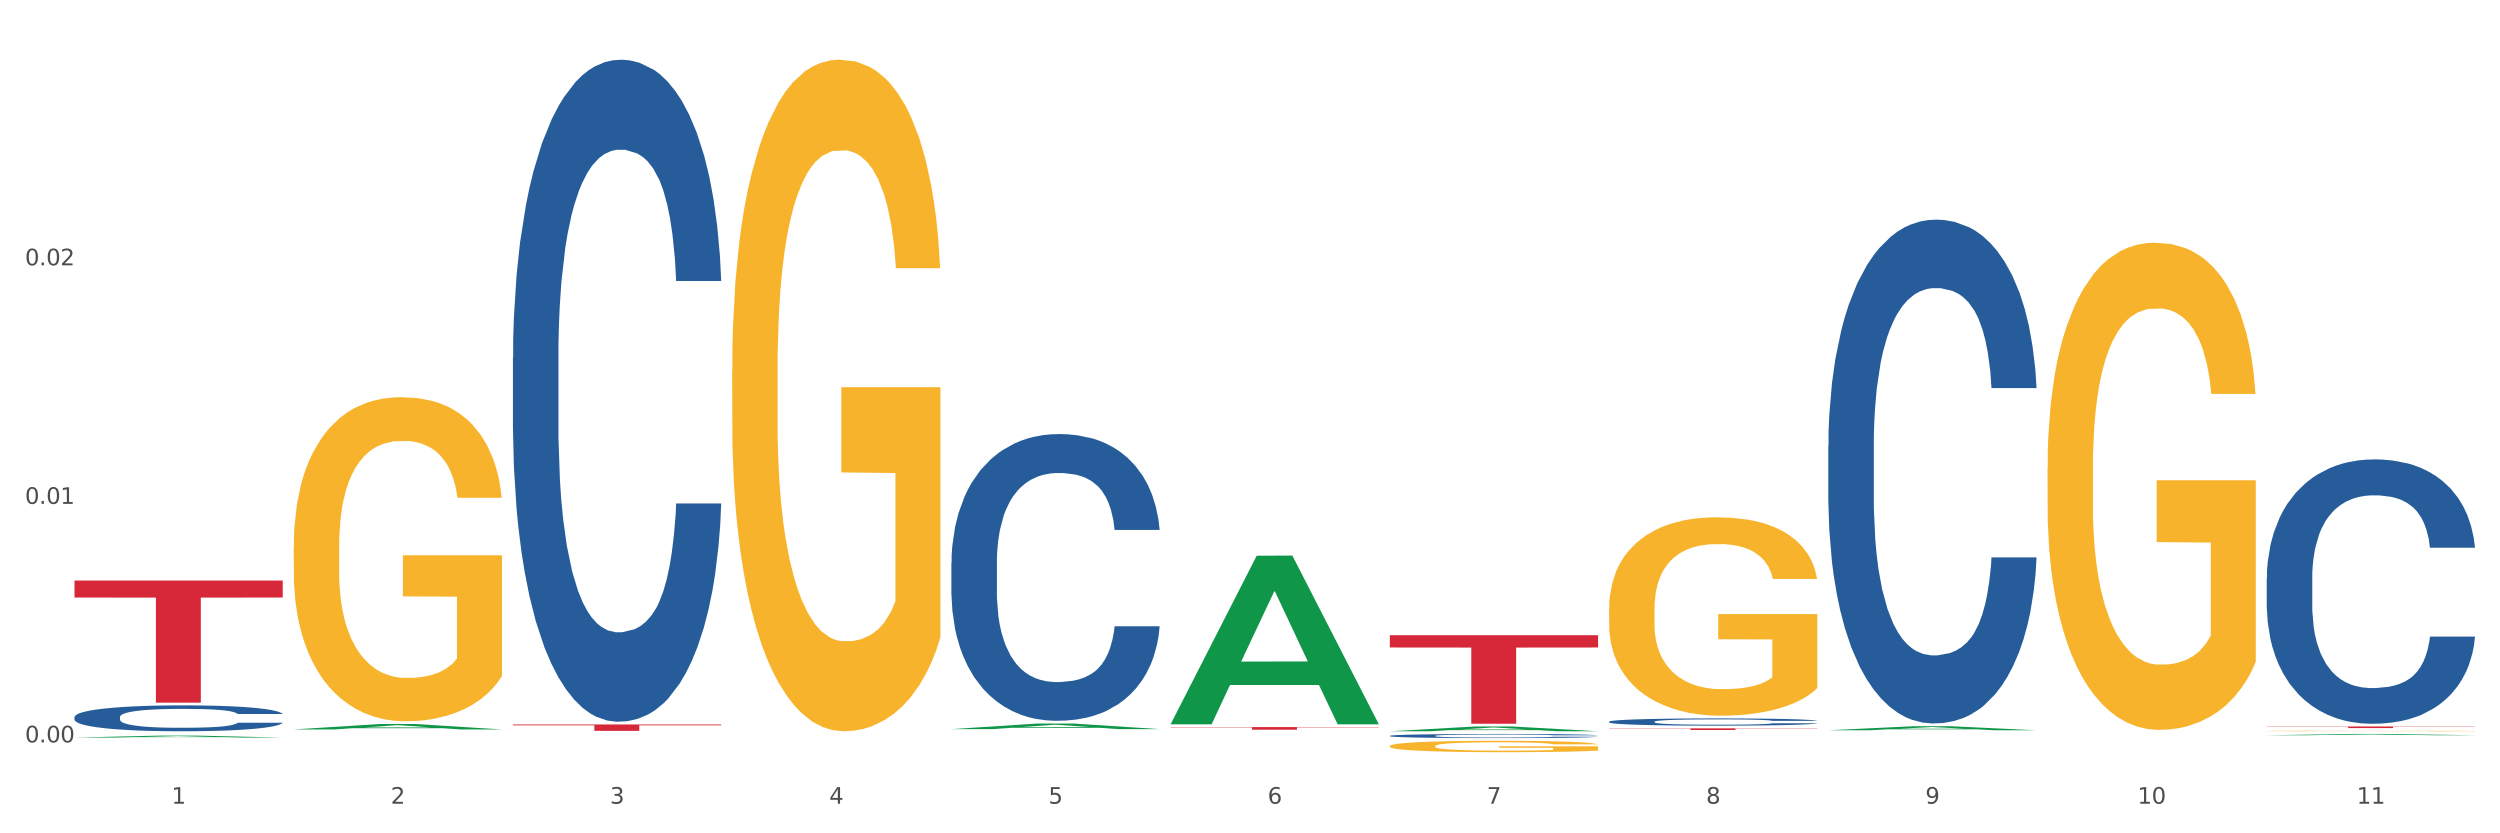 <?xml version="1.0" encoding="utf-8" standalone="no"?>
<!DOCTYPE svg PUBLIC "-//W3C//DTD SVG 1.1//EN"
  "http://www.w3.org/Graphics/SVG/1.1/DTD/svg11.dtd">
<svg xmlns:xlink="http://www.w3.org/1999/xlink" width="1080pt" height="360pt" viewBox="0 0 1080 360" xmlns="http://www.w3.org/2000/svg" version="1.1">
 <rect x="0" y="0" width="1080" height="360" fill="#333333" stroke="none"/>
 <defs>
  <style type="text/css">*{stroke-linejoin: round; stroke-linecap: butt}</style>
 </defs>
 <g id="figure_1">
  <g id="patch_1">
   <path d="M 0 360 
L 1080 360 
L 1080 0 
L 0 0 
z
" style="fill: #ffffff; stroke: #ffffff; stroke-linejoin: miter"/>
  </g>
  <g id="axes_1">
   <g id="matplotlib.axis_1">
    <g id="xtick_1">
     <g id="text_1">
      <!-- 1 -->
      <g style="fill: #4d4d4d" transform="translate(74.106 347.204) scale(0.096 -0.096)">
       <defs>
        <path id="DejaVuSans-31" d="M 794 531 
L 1825 531 
L 1825 4091 
L 703 3866 
L 703 4441 
L 1819 4666 
L 2450 4666 
L 2450 531 
L 3481 531 
L 3481 0 
L 794 0 
L 794 531 
z
" transform="scale(0.016)"/>
       </defs>
       <use xlink:href="#DejaVuSans-31"/>
      </g>
     </g>
    </g>
    <g id="xtick_2">
     <g id="text_2">
      <!-- 2 -->
      <g style="fill: #4d4d4d" transform="translate(168.812 347.204) scale(0.096 -0.096)">
       <defs>
        <path id="DejaVuSans-32" d="M 1228 531 
L 3431 531 
L 3431 0 
L 469 0 
L 469 531 
Q 828 903 1448 1529 
Q 2069 2156 2228 2338 
Q 2531 2678 2651 2914 
Q 2772 3150 2772 3378 
Q 2772 3750 2511 3984 
Q 2250 4219 1831 4219 
Q 1534 4219 1204 4116 
Q 875 4013 500 3803 
L 500 4441 
Q 881 4594 1212 4672 
Q 1544 4750 1819 4750 
Q 2544 4750 2975 4387 
Q 3406 4025 3406 3419 
Q 3406 3131 3298 2873 
Q 3191 2616 2906 2266 
Q 2828 2175 2409 1742 
Q 1991 1309 1228 531 
z
" transform="scale(0.016)"/>
       </defs>
       <use xlink:href="#DejaVuSans-32"/>
      </g>
     </g>
    </g>
    <g id="xtick_3">
     <g id="text_3">
      <!-- 3 -->
      <g style="fill: #4d4d4d" transform="translate(263.517 347.204) scale(0.096 -0.096)">
       <defs>
        <path id="DejaVuSans-33" d="M 2597 2516 
Q 3050 2419 3304 2112 
Q 3559 1806 3559 1356 
Q 3559 666 3084 287 
Q 2609 -91 1734 -91 
Q 1441 -91 1130 -33 
Q 819 25 488 141 
L 488 750 
Q 750 597 1062 519 
Q 1375 441 1716 441 
Q 2309 441 2620 675 
Q 2931 909 2931 1356 
Q 2931 1769 2642 2001 
Q 2353 2234 1838 2234 
L 1294 2234 
L 1294 2753 
L 1863 2753 
Q 2328 2753 2575 2939 
Q 2822 3125 2822 3475 
Q 2822 3834 2567 4026 
Q 2313 4219 1838 4219 
Q 1578 4219 1281 4162 
Q 984 4106 628 3988 
L 628 4550 
Q 988 4650 1302 4700 
Q 1616 4750 1894 4750 
Q 2613 4750 3031 4423 
Q 3450 4097 3450 3541 
Q 3450 3153 3228 2886 
Q 3006 2619 2597 2516 
z
" transform="scale(0.016)"/>
       </defs>
       <use xlink:href="#DejaVuSans-33"/>
      </g>
     </g>
    </g>
    <g id="xtick_4">
     <g id="text_4">
      <!-- 4 -->
      <g style="fill: #4d4d4d" transform="translate(358.223 347.204) scale(0.096 -0.096)">
       <defs>
        <path id="DejaVuSans-34" d="M 2419 4116 
L 825 1625 
L 2419 1625 
L 2419 4116 
z
M 2253 4666 
L 3047 4666 
L 3047 1625 
L 3713 1625 
L 3713 1100 
L 3047 1100 
L 3047 0 
L 2419 0 
L 2419 1100 
L 313 1100 
L 313 1709 
L 2253 4666 
z
" transform="scale(0.016)"/>
       </defs>
       <use xlink:href="#DejaVuSans-34"/>
      </g>
     </g>
    </g>
    <g id="xtick_5">
     <g id="text_5">
      <!-- 5 -->
      <g style="fill: #4d4d4d" transform="translate(452.928 347.204) scale(0.096 -0.096)">
       <defs>
        <path id="DejaVuSans-35" d="M 691 4666 
L 3169 4666 
L 3169 4134 
L 1269 4134 
L 1269 2991 
Q 1406 3038 1543 3061 
Q 1681 3084 1819 3084 
Q 2600 3084 3056 2656 
Q 3513 2228 3513 1497 
Q 3513 744 3044 326 
Q 2575 -91 1722 -91 
Q 1428 -91 1123 -41 
Q 819 9 494 109 
L 494 744 
Q 775 591 1075 516 
Q 1375 441 1709 441 
Q 2250 441 2565 725 
Q 2881 1009 2881 1497 
Q 2881 1984 2565 2268 
Q 2250 2553 1709 2553 
Q 1456 2553 1204 2497 
Q 953 2441 691 2322 
L 691 4666 
z
" transform="scale(0.016)"/>
       </defs>
       <use xlink:href="#DejaVuSans-35"/>
      </g>
     </g>
    </g>
    <g id="xtick_6">
     <g id="text_6">
      <!-- 6 -->
      <g style="fill: #4d4d4d" transform="translate(547.634 347.204) scale(0.096 -0.096)">
       <defs>
        <path id="DejaVuSans-36" d="M 2113 2584 
Q 1688 2584 1439 2293 
Q 1191 2003 1191 1497 
Q 1191 994 1439 701 
Q 1688 409 2113 409 
Q 2538 409 2786 701 
Q 3034 994 3034 1497 
Q 3034 2003 2786 2293 
Q 2538 2584 2113 2584 
z
M 3366 4563 
L 3366 3988 
Q 3128 4100 2886 4159 
Q 2644 4219 2406 4219 
Q 1781 4219 1451 3797 
Q 1122 3375 1075 2522 
Q 1259 2794 1537 2939 
Q 1816 3084 2150 3084 
Q 2853 3084 3261 2657 
Q 3669 2231 3669 1497 
Q 3669 778 3244 343 
Q 2819 -91 2113 -91 
Q 1303 -91 875 529 
Q 447 1150 447 2328 
Q 447 3434 972 4092 
Q 1497 4750 2381 4750 
Q 2619 4750 2861 4703 
Q 3103 4656 3366 4563 
z
" transform="scale(0.016)"/>
       </defs>
       <use xlink:href="#DejaVuSans-36"/>
      </g>
     </g>
    </g>
    <g id="xtick_7">
     <g id="text_7">
      <!-- 7 -->
      <g style="fill: #4d4d4d" transform="translate(642.339 347.204) scale(0.096 -0.096)">
       <defs>
        <path id="DejaVuSans-37" d="M 525 4666 
L 3525 4666 
L 3525 4397 
L 1831 0 
L 1172 0 
L 2766 4134 
L 525 4134 
L 525 4666 
z
" transform="scale(0.016)"/>
       </defs>
       <use xlink:href="#DejaVuSans-37"/>
      </g>
     </g>
    </g>
    <g id="xtick_8">
     <g id="text_8">
      <!-- 8 -->
      <g style="fill: #4d4d4d" transform="translate(737.044 347.204) scale(0.096 -0.096)">
       <defs>
        <path id="DejaVuSans-38" d="M 2034 2216 
Q 1584 2216 1326 1975 
Q 1069 1734 1069 1313 
Q 1069 891 1326 650 
Q 1584 409 2034 409 
Q 2484 409 2743 651 
Q 3003 894 3003 1313 
Q 3003 1734 2745 1975 
Q 2488 2216 2034 2216 
z
M 1403 2484 
Q 997 2584 770 2862 
Q 544 3141 544 3541 
Q 544 4100 942 4425 
Q 1341 4750 2034 4750 
Q 2731 4750 3128 4425 
Q 3525 4100 3525 3541 
Q 3525 3141 3298 2862 
Q 3072 2584 2669 2484 
Q 3125 2378 3379 2068 
Q 3634 1759 3634 1313 
Q 3634 634 3220 271 
Q 2806 -91 2034 -91 
Q 1263 -91 848 271 
Q 434 634 434 1313 
Q 434 1759 690 2068 
Q 947 2378 1403 2484 
z
M 1172 3481 
Q 1172 3119 1398 2916 
Q 1625 2713 2034 2713 
Q 2441 2713 2670 2916 
Q 2900 3119 2900 3481 
Q 2900 3844 2670 4047 
Q 2441 4250 2034 4250 
Q 1625 4250 1398 4047 
Q 1172 3844 1172 3481 
z
" transform="scale(0.016)"/>
       </defs>
       <use xlink:href="#DejaVuSans-38"/>
      </g>
     </g>
    </g>
    <g id="xtick_9">
     <g id="text_9">
      <!-- 9 -->
      <g style="fill: #4d4d4d" transform="translate(831.75 347.204) scale(0.096 -0.096)">
       <defs>
        <path id="DejaVuSans-39" d="M 703 97 
L 703 672 
Q 941 559 1184 500 
Q 1428 441 1663 441 
Q 2288 441 2617 861 
Q 2947 1281 2994 2138 
Q 2813 1869 2534 1725 
Q 2256 1581 1919 1581 
Q 1219 1581 811 2004 
Q 403 2428 403 3163 
Q 403 3881 828 4315 
Q 1253 4750 1959 4750 
Q 2769 4750 3195 4129 
Q 3622 3509 3622 2328 
Q 3622 1225 3098 567 
Q 2575 -91 1691 -91 
Q 1453 -91 1209 -44 
Q 966 3 703 97 
z
M 1959 2075 
Q 2384 2075 2632 2365 
Q 2881 2656 2881 3163 
Q 2881 3666 2632 3958 
Q 2384 4250 1959 4250 
Q 1534 4250 1286 3958 
Q 1038 3666 1038 3163 
Q 1038 2656 1286 2365 
Q 1534 2075 1959 2075 
z
" transform="scale(0.016)"/>
       </defs>
       <use xlink:href="#DejaVuSans-39"/>
      </g>
     </g>
    </g>
    <g id="xtick_10">
     <g id="text_10">
      <!-- 10 -->
      <g style="fill: #4d4d4d" transform="translate(923.401 347.204) scale(0.096 -0.096)">
       <defs>
        <path id="DejaVuSans-30" d="M 2034 4250 
Q 1547 4250 1301 3770 
Q 1056 3291 1056 2328 
Q 1056 1369 1301 889 
Q 1547 409 2034 409 
Q 2525 409 2770 889 
Q 3016 1369 3016 2328 
Q 3016 3291 2770 3770 
Q 2525 4250 2034 4250 
z
M 2034 4750 
Q 2819 4750 3233 4129 
Q 3647 3509 3647 2328 
Q 3647 1150 3233 529 
Q 2819 -91 2034 -91 
Q 1250 -91 836 529 
Q 422 1150 422 2328 
Q 422 3509 836 4129 
Q 1250 4750 2034 4750 
z
" transform="scale(0.016)"/>
       </defs>
       <use xlink:href="#DejaVuSans-31"/>
       <use xlink:href="#DejaVuSans-30" transform="translate(63.623 0)"/>
      </g>
     </g>
    </g>
    <g id="xtick_11">
     <g id="text_11">
      <!-- 11 -->
      <g style="fill: #4d4d4d" transform="translate(1018.107 347.204) scale(0.096 -0.096)">
       <use xlink:href="#DejaVuSans-31"/>
       <use xlink:href="#DejaVuSans-31" transform="translate(63.623 0)"/>
      </g>
     </g>
    </g>
    <g id="xtick_12"/>
    <g id="xtick_13"/>
    <g id="xtick_14"/>
    <g id="xtick_15"/>
    <g id="xtick_16"/>
    <g id="xtick_17"/>
    <g id="xtick_18"/>
    <g id="xtick_19"/>
    <g id="xtick_20"/>
    <g id="xtick_21"/>
   </g>
   <g id="matplotlib.axis_2">
    <g id="ytick_1">
     <g id="text_12">
      <!-- 0.00 -->
      <g style="fill: #4d4d4d" transform="translate(10.8 320.718) scale(0.096 -0.096)">
       <defs>
        <path id="DejaVuSans-2e" d="M 684 794 
L 1344 794 
L 1344 0 
L 684 0 
L 684 794 
z
" transform="scale(0.016)"/>
       </defs>
       <use xlink:href="#DejaVuSans-30"/>
       <use xlink:href="#DejaVuSans-2e" transform="translate(63.623 0)"/>
       <use xlink:href="#DejaVuSans-30" transform="translate(95.41 0)"/>
       <use xlink:href="#DejaVuSans-30" transform="translate(159.033 0)"/>
      </g>
     </g>
    </g>
    <g id="ytick_2">
     <g id="text_13">
      <!-- 0.01 -->
      <g style="fill: #4d4d4d" transform="translate(10.8 217.666) scale(0.096 -0.096)">
       <use xlink:href="#DejaVuSans-30"/>
       <use xlink:href="#DejaVuSans-2e" transform="translate(63.623 0)"/>
       <use xlink:href="#DejaVuSans-30" transform="translate(95.41 0)"/>
       <use xlink:href="#DejaVuSans-31" transform="translate(159.033 0)"/>
      </g>
     </g>
    </g>
    <g id="ytick_3">
     <g id="text_14">
      <!-- 0.02 -->
      <g style="fill: #4d4d4d" transform="translate(10.8 114.614) scale(0.096 -0.096)">
       <use xlink:href="#DejaVuSans-30"/>
       <use xlink:href="#DejaVuSans-2e" transform="translate(63.623 0)"/>
       <use xlink:href="#DejaVuSans-30" transform="translate(95.41 0)"/>
       <use xlink:href="#DejaVuSans-32" transform="translate(159.033 0)"/>
      </g>
     </g>
    </g>
    <g id="ytick_4"/>
    <g id="ytick_5"/>
    <g id="ytick_6"/>
   </g>
   <g id="PolyCollection_1">
    <path d="M 32.175 318.636 
L 32.268 318.636 
L 69.369 317.768 
L 84.766 317.767 
L 122.145 318.638 
L 104.337 318.638 
L 96.267 318.435 
L 57.96 318.435 
L 57.682 318.439 
L 49.891 318.638 
L 32.175 318.638 
L 32.175 318.636 
L 62.783 318.314 
L 91.444 318.314 
L 77.253 317.953 
L 77.067 317.951 
L 76.882 317.954 
L 62.691 318.314 
L 62.783 318.314 
L 32.175 318.636 
z
" clip-path="url(#p7bab1e679f)" style="fill: #109648"/>
    <path d="M 695.113 263.09 
L 695.22 263.012 
L 695.22 260.194 
L 695.432 257.768 
L 696.494 251.897 
L 698.088 247.045 
L 699.256 244.462 
L 700.424 242.349 
L 701.805 240.235 
L 703.505 238.044 
L 706.585 234.835 
L 708.497 233.191 
L 710.834 231.469 
L 715.083 228.965 
L 718.164 227.556 
L 721.35 226.382 
L 726.555 224.973 
L 729.954 224.347 
L 733.566 223.877 
L 737.921 223.564 
L 741.214 223.486 
L 748.437 223.721 
L 754.598 224.425 
L 757.572 224.973 
L 761.396 225.912 
L 763.414 226.538 
L 766.707 227.791 
L 770.106 229.434 
L 772.443 230.843 
L 775.948 233.504 
L 778.604 236.165 
L 781.047 239.453 
L 782.322 241.722 
L 783.278 243.836 
L 784.128 246.262 
L 784.977 250.097 
L 765.857 250.097 
L 765.114 247.358 
L 763.945 244.775 
L 762.246 242.27 
L 760.759 240.705 
L 758.209 238.748 
L 755.872 237.496 
L 753.429 236.557 
L 750.455 235.774 
L 748.118 235.383 
L 744.825 235.07 
L 738.346 235.148 
L 733.991 235.774 
L 731.016 236.557 
L 729.104 237.261 
L 727.405 238.044 
L 725.493 239.14 
L 723.262 240.783 
L 721.669 242.27 
L 720.076 244.149 
L 718.801 246.027 
L 717.632 248.219 
L 716.676 250.567 
L 715.933 252.993 
L 715.296 255.967 
L 714.764 260.898 
L 714.764 271.621 
L 714.977 274.048 
L 715.508 277.257 
L 716.145 279.683 
L 717.208 282.579 
L 718.164 284.536 
L 719.969 287.353 
L 721.988 289.702 
L 723.581 291.189 
L 725.174 292.441 
L 727.936 294.163 
L 731.016 295.572 
L 733.672 296.433 
L 737.284 297.215 
L 739.727 297.528 
L 741.851 297.685 
L 747.056 297.685 
L 750.774 297.45 
L 754.916 296.902 
L 758.103 296.198 
L 760.759 295.337 
L 763.733 293.928 
L 765.645 292.598 
L 765.645 276.239 
L 742.276 276.161 
L 742.276 265.282 
L 785.084 265.282 
L 785.084 297.215 
L 783.278 298.859 
L 781.26 300.346 
L 779.135 301.677 
L 775.948 303.32 
L 772.124 304.886 
L 768.725 305.982 
L 765.114 306.921 
L 760.865 307.782 
L 755.341 308.564 
L 751.942 308.878 
L 747.693 309.112 
L 742.701 309.191 
L 738.346 309.034 
L 734.097 308.643 
L 729.636 307.938 
L 725.28 306.921 
L 721.988 305.903 
L 718.695 304.651 
L 715.189 303.007 
L 712.428 301.442 
L 710.303 300.033 
L 707.966 298.233 
L 705.417 295.885 
L 703.505 293.772 
L 701.805 291.58 
L 700 288.762 
L 698.725 286.336 
L 697.45 283.283 
L 696.707 281.014 
L 695.857 277.492 
L 695.22 272.561 
L 695.113 263.09 
z
" clip-path="url(#p7bab1e679f)" style="fill: #f7b32b"/>
    <path d="M 884.524 202.092 
L 884.631 201.9 
L 884.631 194.98 
L 884.843 189.021 
L 885.905 174.604 
L 887.499 162.686 
L 888.667 156.343 
L 889.835 151.153 
L 891.216 145.963 
L 892.916 140.58 
L 895.996 132.699 
L 897.908 128.663 
L 900.245 124.434 
L 904.494 118.282 
L 907.575 114.822 
L 910.761 111.939 
L 915.966 108.479 
L 919.365 106.941 
L 922.977 105.788 
L 927.332 105.019 
L 930.625 104.827 
L 937.848 105.403 
L 944.009 107.133 
L 946.983 108.479 
L 950.807 110.786 
L 952.825 112.324 
L 956.118 115.399 
L 959.517 119.436 
L 961.854 122.896 
L 965.359 129.431 
L 968.015 135.967 
L 970.458 144.04 
L 971.733 149.615 
L 972.689 154.805 
L 973.539 160.764 
L 974.388 170.183 
L 955.268 170.183 
L 954.525 163.455 
L 953.356 157.112 
L 951.657 150.96 
L 950.17 147.116 
L 947.62 142.31 
L 945.283 139.235 
L 942.84 136.928 
L 939.866 135.006 
L 937.529 134.045 
L 934.236 133.276 
L 927.757 133.468 
L 923.402 135.006 
L 920.427 136.928 
L 918.515 138.658 
L 916.816 140.58 
L 914.904 143.272 
L 912.673 147.308 
L 911.08 150.96 
L 909.487 155.574 
L 908.212 160.187 
L 907.043 165.569 
L 906.087 171.336 
L 905.344 177.295 
L 904.707 184.6 
L 904.175 196.71 
L 904.175 223.044 
L 904.388 229.003 
L 904.919 236.884 
L 905.556 242.843 
L 906.619 249.956 
L 907.575 254.761 
L 909.38 261.681 
L 911.399 267.448 
L 912.992 271.1 
L 914.585 274.176 
L 917.347 278.405 
L 920.427 281.865 
L 923.083 283.979 
L 926.695 285.901 
L 929.138 286.67 
L 931.262 287.055 
L 936.467 287.055 
L 940.185 286.478 
L 944.327 285.132 
L 947.514 283.402 
L 950.17 281.288 
L 953.144 277.828 
L 955.056 274.56 
L 955.056 234.385 
L 931.687 234.193 
L 931.687 207.474 
L 974.495 207.474 
L 974.495 285.901 
L 972.689 289.938 
L 970.671 293.59 
L 968.546 296.858 
L 965.359 300.895 
L 961.535 304.739 
L 958.136 307.43 
L 954.525 309.737 
L 950.276 311.852 
L 944.752 313.774 
L 941.353 314.543 
L 937.104 315.119 
L 932.112 315.312 
L 927.757 314.927 
L 923.508 313.966 
L 919.047 312.236 
L 914.691 309.737 
L 911.399 307.238 
L 908.106 304.163 
L 904.6 300.126 
L 901.839 296.281 
L 899.714 292.821 
L 897.377 288.4 
L 894.828 282.634 
L 892.916 277.444 
L 891.216 272.061 
L 889.411 265.141 
L 888.136 259.182 
L 886.861 251.686 
L 886.118 246.111 
L 885.268 237.461 
L 884.631 225.351 
L 884.524 202.092 
z
" clip-path="url(#p7bab1e679f)" style="fill: #f7b32b"/>
    <path d="M 979.23 313.842 
L 1069.2 313.842 
L 1069.2 313.936 
L 1033.809 313.937 
L 1033.809 314.519 
L 1014.408 314.519 
L 1014.408 313.937 
L 979.23 313.936 
L 979.23 313.843 
L 979.23 313.842 
z
" clip-path="url(#p7bab1e679f)" style="fill: #d62839"/>
    <path d="M 600.408 274.401 
L 690.378 274.401 
L 690.378 279.717 
L 654.987 279.753 
L 654.987 312.655 
L 635.586 312.655 
L 635.586 279.753 
L 600.408 279.717 
L 600.408 274.437 
L 600.408 274.401 
z
" clip-path="url(#p7bab1e679f)" style="fill: #d62839"/>
    <path d="M 505.702 314.079 
L 595.673 314.079 
L 595.673 314.24 
L 560.281 314.241 
L 560.281 315.236 
L 540.88 315.236 
L 540.88 314.241 
L 505.702 314.24 
L 505.702 314.08 
L 505.702 314.079 
z
" clip-path="url(#p7bab1e679f)" style="fill: #d62839"/>
    <path d="M 221.586 312.965 
L 311.556 312.965 
L 311.556 313.35 
L 276.165 313.352 
L 276.165 315.734 
L 256.764 315.734 
L 256.764 313.352 
L 221.586 313.35 
L 221.586 312.968 
L 221.586 312.965 
z
" clip-path="url(#p7bab1e679f)" style="fill: #d62839"/>
    <path d="M 32.175 250.795 
L 122.145 250.795 
L 122.145 258.127 
L 86.754 258.176 
L 86.754 303.555 
L 67.353 303.555 
L 67.353 258.176 
L 32.175 258.127 
L 32.175 250.844 
L 32.175 250.795 
z
" clip-path="url(#p7bab1e679f)" style="fill: #d62839"/>
    <path d="M 600.408 322.296 
L 600.514 322.291 
L 600.514 322.129 
L 600.727 321.989 
L 601.789 321.652 
L 603.382 321.372 
L 604.551 321.223 
L 605.719 321.102 
L 607.1 320.98 
L 608.799 320.854 
L 611.88 320.669 
L 613.792 320.575 
L 616.129 320.476 
L 620.378 320.331 
L 623.458 320.25 
L 626.645 320.183 
L 631.85 320.102 
L 635.249 320.066 
L 638.86 320.039 
L 643.215 320.021 
L 646.508 320.016 
L 653.731 320.03 
L 659.892 320.07 
L 662.867 320.102 
L 666.691 320.156 
L 668.709 320.192 
L 672.002 320.264 
L 675.401 320.358 
L 677.738 320.44 
L 681.243 320.593 
L 683.899 320.746 
L 686.342 320.935 
L 687.616 321.066 
L 688.572 321.187 
L 689.422 321.327 
L 690.272 321.548 
L 671.152 321.548 
L 670.408 321.39 
L 669.24 321.242 
L 667.54 321.097 
L 666.053 321.007 
L 663.504 320.895 
L 661.167 320.823 
L 658.724 320.768 
L 655.75 320.723 
L 653.413 320.701 
L 650.12 320.683 
L 643.64 320.687 
L 639.285 320.723 
L 636.311 320.768 
L 634.399 320.809 
L 632.699 320.854 
L 630.787 320.917 
L 628.557 321.012 
L 626.963 321.097 
L 625.37 321.205 
L 624.095 321.314 
L 622.927 321.44 
L 621.971 321.575 
L 621.227 321.715 
L 620.59 321.886 
L 620.059 322.17 
L 620.059 322.787 
L 620.271 322.927 
L 620.803 323.111 
L 621.44 323.251 
L 622.502 323.418 
L 623.458 323.53 
L 625.264 323.692 
L 627.282 323.828 
L 628.875 323.913 
L 630.469 323.985 
L 633.231 324.084 
L 636.311 324.166 
L 638.967 324.215 
L 642.578 324.26 
L 645.021 324.278 
L 647.146 324.287 
L 652.351 324.287 
L 656.068 324.274 
L 660.211 324.242 
L 663.398 324.202 
L 666.053 324.152 
L 669.027 324.071 
L 670.939 323.994 
L 670.939 323.053 
L 647.571 323.048 
L 647.571 322.422 
L 690.378 322.422 
L 690.378 324.26 
L 688.572 324.355 
L 686.554 324.44 
L 684.43 324.517 
L 681.243 324.612 
L 677.419 324.702 
L 674.02 324.765 
L 670.408 324.819 
L 666.159 324.868 
L 660.636 324.913 
L 657.237 324.931 
L 652.988 324.945 
L 647.995 324.95 
L 643.64 324.94 
L 639.391 324.918 
L 634.93 324.877 
L 630.575 324.819 
L 627.282 324.76 
L 623.989 324.688 
L 620.484 324.594 
L 617.722 324.503 
L 615.598 324.422 
L 613.261 324.319 
L 610.711 324.184 
L 608.799 324.062 
L 607.1 323.936 
L 605.294 323.774 
L 604.019 323.634 
L 602.745 323.458 
L 602.001 323.328 
L 601.151 323.125 
L 600.514 322.841 
L 600.408 322.296 
z
" clip-path="url(#p7bab1e679f)" style="fill: #f7b32b"/>
    <path d="M 979.23 315.787 
L 979.336 315.787 
L 979.336 315.779 
L 979.548 315.773 
L 980.611 315.758 
L 982.204 315.745 
L 983.372 315.739 
L 984.541 315.733 
L 985.922 315.728 
L 987.621 315.722 
L 990.702 315.714 
L 992.614 315.709 
L 994.951 315.705 
L 999.2 315.699 
L 1002.28 315.695 
L 1005.467 315.692 
L 1010.672 315.688 
L 1014.071 315.687 
L 1017.682 315.685 
L 1022.037 315.685 
L 1025.33 315.684 
L 1032.553 315.685 
L 1038.714 315.687 
L 1041.688 315.688 
L 1045.512 315.691 
L 1047.531 315.692 
L 1050.824 315.695 
L 1054.223 315.7 
L 1056.56 315.703 
L 1060.065 315.71 
L 1062.72 315.717 
L 1065.164 315.726 
L 1066.438 315.732 
L 1067.394 315.737 
L 1068.244 315.743 
L 1069.094 315.753 
L 1049.974 315.753 
L 1049.23 315.746 
L 1048.062 315.739 
L 1046.362 315.733 
L 1044.875 315.729 
L 1042.326 315.724 
L 1039.989 315.721 
L 1037.546 315.718 
L 1034.572 315.716 
L 1032.235 315.715 
L 1028.942 315.714 
L 1022.462 315.715 
L 1018.107 315.716 
L 1015.133 315.718 
L 1013.221 315.72 
L 1011.521 315.722 
L 1009.609 315.725 
L 1007.379 315.729 
L 1005.785 315.733 
L 1004.192 315.738 
L 1002.917 315.743 
L 1001.749 315.748 
L 1000.793 315.754 
L 1000.049 315.761 
L 999.412 315.768 
L 998.881 315.781 
L 998.881 315.809 
L 999.093 315.815 
L 999.624 315.823 
L 1000.262 315.83 
L 1001.324 315.837 
L 1002.28 315.842 
L 1004.086 315.849 
L 1006.104 315.856 
L 1007.697 315.859 
L 1009.291 315.863 
L 1012.052 315.867 
L 1015.133 315.871 
L 1017.788 315.873 
L 1021.4 315.875 
L 1023.843 315.876 
L 1025.968 315.876 
L 1031.172 315.876 
L 1034.89 315.876 
L 1039.033 315.874 
L 1042.22 315.872 
L 1044.875 315.87 
L 1047.849 315.866 
L 1049.761 315.863 
L 1049.761 315.821 
L 1026.392 315.821 
L 1026.392 315.792 
L 1069.2 315.792 
L 1069.2 315.875 
L 1067.394 315.879 
L 1065.376 315.883 
L 1063.252 315.887 
L 1060.065 315.891 
L 1056.241 315.895 
L 1052.842 315.898 
L 1049.23 315.9 
L 1044.981 315.902 
L 1039.458 315.904 
L 1036.059 315.905 
L 1031.81 315.906 
L 1026.817 315.906 
L 1022.462 315.906 
L 1018.213 315.905 
L 1013.752 315.903 
L 1009.397 315.9 
L 1006.104 315.897 
L 1002.811 315.894 
L 999.306 315.89 
L 996.544 315.886 
L 994.42 315.882 
L 992.083 315.878 
L 989.533 315.872 
L 987.621 315.866 
L 985.922 315.86 
L 984.116 315.853 
L 982.841 315.847 
L 981.567 315.839 
L 980.823 315.833 
L 979.973 315.824 
L 979.336 315.811 
L 979.23 315.787 
z
" clip-path="url(#p7bab1e679f)" style="fill: #f7b32b"/>
    <path d="M 32.175 309.746 
L 32.281 309.736 
L 32.281 309.45 
L 32.6 309.061 
L 33.77 308.346 
L 35.259 307.805 
L 37.811 307.172 
L 39.194 306.906 
L 41.002 306.61 
L 44.724 306.13 
L 48.978 305.721 
L 51.956 305.496 
L 54.189 305.353 
L 59.187 305.098 
L 62.059 304.985 
L 65.036 304.893 
L 67.589 304.832 
L 71.843 304.761 
L 75.246 304.73 
L 79.181 304.72 
L 82.477 304.73 
L 86.838 304.771 
L 93.219 304.893 
L 95.665 304.965 
L 98.961 305.088 
L 102.365 305.251 
L 105.13 305.414 
L 108.32 305.649 
L 111.617 305.956 
L 114.807 306.344 
L 117.041 306.702 
L 118.848 307.08 
L 120.444 307.539 
L 121.613 308.04 
L 122.145 308.459 
L 102.684 308.459 
L 102.152 308.081 
L 101.088 307.672 
L 100.025 307.396 
L 98.855 307.172 
L 97.047 306.916 
L 95.452 306.753 
L 92.793 306.559 
L 90.347 306.436 
L 88.327 306.365 
L 85.881 306.303 
L 80.67 306.242 
L 76.947 306.242 
L 74.608 306.262 
L 71.736 306.313 
L 69.29 306.385 
L 66.419 306.508 
L 64.186 306.64 
L 61.952 306.814 
L 60.676 306.937 
L 58.762 307.161 
L 57.486 307.345 
L 55.784 307.662 
L 54.827 307.887 
L 53.126 308.469 
L 52.381 308.898 
L 52.062 309.194 
L 51.849 309.521 
L 51.849 311.115 
L 52.487 311.83 
L 53.019 312.136 
L 53.87 312.484 
L 55.465 312.933 
L 57.805 313.372 
L 60.251 313.689 
L 62.271 313.883 
L 64.186 314.026 
L 66.1 314.139 
L 68.44 314.241 
L 70.354 314.302 
L 73.225 314.363 
L 76.628 314.394 
L 79.287 314.394 
L 84.711 314.343 
L 87.157 314.292 
L 89.496 314.22 
L 92.049 314.108 
L 94.069 313.985 
L 95.239 313.893 
L 97.153 313.699 
L 98.642 313.495 
L 99.919 313.26 
L 100.769 313.056 
L 101.726 312.749 
L 102.471 312.402 
L 102.684 312.218 
L 122.145 312.218 
L 121.72 312.586 
L 120.975 312.943 
L 119.487 313.424 
L 118.317 313.699 
L 116.509 314.036 
L 114.595 314.323 
L 111.936 314.639 
L 109.49 314.874 
L 106.937 315.078 
L 104.172 315.262 
L 99.174 315.518 
L 97.366 315.589 
L 93.538 315.712 
L 90.56 315.783 
L 86.2 315.855 
L 81.733 315.896 
L 77.054 315.906 
L 72.906 315.886 
L 68.333 315.824 
L 65.462 315.763 
L 62.271 315.671 
L 58.549 315.528 
L 55.04 315.354 
L 51.743 315.15 
L 48.659 314.915 
L 45.788 314.649 
L 42.065 314.21 
L 39.3 313.781 
L 37.28 313.383 
L 35.897 313.046 
L 34.515 312.617 
L 33.77 312.32 
L 32.6 311.605 
L 32.175 310.941 
L 32.175 309.746 
z
" clip-path="url(#p7bab1e679f)" style="fill: #255c99"/>
    <path d="M 221.586 154.302 
L 221.692 154.041 
L 221.692 146.727 
L 222.011 136.802 
L 223.181 118.519 
L 224.67 104.676 
L 227.222 88.482 
L 228.605 81.691 
L 230.413 74.116 
L 234.135 61.84 
L 238.389 51.393 
L 241.367 45.647 
L 243.6 41.99 
L 248.598 35.46 
L 251.47 32.587 
L 254.447 30.236 
L 257 28.669 
L 261.254 26.841 
L 264.657 26.057 
L 268.592 25.796 
L 271.888 26.057 
L 276.249 27.102 
L 282.63 30.236 
L 285.076 32.065 
L 288.372 35.199 
L 291.775 39.378 
L 294.541 43.557 
L 297.731 49.564 
L 301.028 57.4 
L 304.218 67.325 
L 306.451 76.467 
L 308.259 86.131 
L 309.855 97.885 
L 311.024 110.683 
L 311.556 121.392 
L 292.095 121.392 
L 291.563 111.728 
L 290.499 101.28 
L 289.436 94.228 
L 288.266 88.482 
L 286.458 81.952 
L 284.863 77.773 
L 282.204 72.81 
L 279.758 69.676 
L 277.738 67.848 
L 275.292 66.281 
L 270.081 64.713 
L 266.358 64.713 
L 264.019 65.236 
L 261.147 66.542 
L 258.701 68.37 
L 255.83 71.504 
L 253.597 74.9 
L 251.363 79.34 
L 250.087 82.474 
L 248.173 88.221 
L 246.897 92.922 
L 245.195 101.019 
L 244.238 106.765 
L 242.536 121.653 
L 241.792 132.623 
L 241.473 140.198 
L 241.26 148.556 
L 241.26 189.301 
L 241.898 207.585 
L 242.43 215.42 
L 243.281 224.301 
L 244.876 235.793 
L 247.216 247.024 
L 249.662 255.121 
L 251.682 260.084 
L 253.597 263.741 
L 255.511 266.614 
L 257.851 269.226 
L 259.765 270.793 
L 262.636 272.36 
L 266.039 273.144 
L 268.698 273.144 
L 274.122 271.838 
L 276.568 270.532 
L 278.907 268.703 
L 281.46 265.83 
L 283.48 262.696 
L 284.65 260.345 
L 286.564 255.383 
L 288.053 250.159 
L 289.329 244.151 
L 290.18 238.928 
L 291.137 231.092 
L 291.882 222.211 
L 292.095 217.51 
L 311.556 217.51 
L 311.131 226.913 
L 310.386 236.054 
L 308.897 248.33 
L 307.728 255.383 
L 305.92 264.002 
L 304.005 271.315 
L 301.347 279.412 
L 298.901 285.42 
L 296.348 290.643 
L 293.583 295.345 
L 288.585 301.875 
L 286.777 303.703 
L 282.949 306.837 
L 279.971 308.665 
L 275.611 310.494 
L 271.144 311.539 
L 266.465 311.8 
L 262.317 311.277 
L 257.744 309.71 
L 254.873 308.143 
L 251.682 305.792 
L 247.96 302.136 
L 244.451 297.695 
L 241.154 292.472 
L 238.07 286.464 
L 235.198 279.673 
L 231.476 268.442 
L 228.711 257.472 
L 226.691 247.286 
L 225.308 238.666 
L 223.926 227.696 
L 223.181 220.122 
L 222.011 201.839 
L 221.586 184.861 
L 221.586 154.302 
z
" clip-path="url(#p7bab1e679f)" style="fill: #255c99"/>
    <path d="M 410.997 243.172 
L 411.103 243.059 
L 411.103 239.891 
L 411.422 235.592 
L 412.592 227.673 
L 414.081 221.677 
L 416.633 214.663 
L 418.016 211.721 
L 419.824 208.44 
L 423.546 203.123 
L 427.8 198.598 
L 430.778 196.109 
L 433.011 194.525 
L 438.009 191.697 
L 440.881 190.452 
L 443.858 189.434 
L 446.411 188.755 
L 450.665 187.964 
L 454.068 187.624 
L 458.003 187.511 
L 461.299 187.624 
L 465.66 188.077 
L 472.041 189.434 
L 474.487 190.226 
L 477.783 191.584 
L 481.186 193.394 
L 483.951 195.204 
L 487.142 197.806 
L 490.439 201.2 
L 493.629 205.499 
L 495.862 209.459 
L 497.67 213.645 
L 499.266 218.735 
L 500.435 224.279 
L 500.967 228.917 
L 481.505 228.917 
L 480.974 224.731 
L 479.91 220.206 
L 478.847 217.152 
L 477.677 214.663 
L 475.869 211.834 
L 474.274 210.024 
L 471.615 207.875 
L 469.169 206.517 
L 467.149 205.725 
L 464.703 205.046 
L 459.491 204.368 
L 455.769 204.368 
L 453.43 204.594 
L 450.558 205.16 
L 448.112 205.952 
L 445.241 207.309 
L 443.008 208.78 
L 440.774 210.703 
L 439.498 212.061 
L 437.584 214.55 
L 436.308 216.586 
L 434.606 220.093 
L 433.649 222.582 
L 431.947 229.03 
L 431.203 233.782 
L 430.884 237.063 
L 430.671 240.683 
L 430.671 258.332 
L 431.309 266.251 
L 431.841 269.645 
L 432.692 273.491 
L 434.287 278.469 
L 436.627 283.334 
L 439.073 286.841 
L 441.093 288.991 
L 443.008 290.574 
L 444.922 291.819 
L 447.262 292.95 
L 449.176 293.629 
L 452.047 294.308 
L 455.45 294.647 
L 458.109 294.647 
L 463.533 294.081 
L 465.979 293.516 
L 468.318 292.724 
L 470.871 291.479 
L 472.891 290.122 
L 474.061 289.104 
L 475.975 286.954 
L 477.464 284.691 
L 478.74 282.089 
L 479.591 279.827 
L 480.548 276.433 
L 481.293 272.586 
L 481.505 270.55 
L 500.967 270.55 
L 500.542 274.623 
L 499.797 278.582 
L 498.308 283.9 
L 497.139 286.954 
L 495.331 290.687 
L 493.416 293.855 
L 490.758 297.362 
L 488.312 299.964 
L 485.759 302.227 
L 482.994 304.263 
L 477.996 307.092 
L 476.188 307.884 
L 472.36 309.241 
L 469.382 310.033 
L 465.022 310.825 
L 460.555 311.278 
L 455.876 311.391 
L 451.728 311.164 
L 447.155 310.486 
L 444.284 309.807 
L 441.093 308.789 
L 437.371 307.205 
L 433.862 305.282 
L 430.565 303.019 
L 427.481 300.417 
L 424.609 297.475 
L 420.887 292.611 
L 418.122 287.859 
L 416.102 283.447 
L 414.719 279.714 
L 413.337 274.962 
L 412.592 271.681 
L 411.422 263.762 
L 410.997 256.408 
L 410.997 243.172 
z
" clip-path="url(#p7bab1e679f)" style="fill: #255c99"/>
    <path d="M 600.408 317.871 
L 600.514 317.869 
L 600.514 317.824 
L 600.833 317.762 
L 602.003 317.648 
L 603.492 317.562 
L 606.044 317.461 
L 607.427 317.419 
L 609.235 317.372 
L 612.957 317.295 
L 617.211 317.23 
L 620.189 317.195 
L 622.422 317.172 
L 627.42 317.131 
L 630.292 317.113 
L 633.269 317.099 
L 635.822 317.089 
L 640.076 317.078 
L 643.479 317.073 
L 647.414 317.071 
L 650.71 317.073 
L 655.071 317.079 
L 661.451 317.099 
L 663.897 317.11 
L 667.194 317.13 
L 670.597 317.156 
L 673.362 317.182 
L 676.553 317.219 
L 679.85 317.268 
L 683.04 317.33 
L 685.273 317.386 
L 687.081 317.447 
L 688.677 317.52 
L 689.846 317.599 
L 690.378 317.666 
L 670.916 317.666 
L 670.385 317.606 
L 669.321 317.541 
L 668.258 317.497 
L 667.088 317.461 
L 665.28 317.421 
L 663.685 317.395 
L 661.026 317.364 
L 658.58 317.344 
L 656.559 317.333 
L 654.113 317.323 
L 648.902 317.313 
L 645.18 317.313 
L 642.841 317.317 
L 639.969 317.325 
L 637.523 317.336 
L 634.652 317.356 
L 632.419 317.377 
L 630.185 317.404 
L 628.909 317.424 
L 626.995 317.46 
L 625.719 317.489 
L 624.017 317.539 
L 623.06 317.575 
L 621.358 317.668 
L 620.614 317.736 
L 620.295 317.783 
L 620.082 317.835 
L 620.082 318.089 
L 620.72 318.202 
L 621.252 318.251 
L 622.103 318.306 
L 623.698 318.378 
L 626.038 318.448 
L 628.484 318.498 
L 630.504 318.529 
L 632.419 318.552 
L 634.333 318.57 
L 636.672 318.586 
L 638.587 318.596 
L 641.458 318.605 
L 644.861 318.61 
L 647.52 318.61 
L 652.944 318.602 
L 655.39 318.594 
L 657.729 318.583 
L 660.282 318.565 
L 662.302 318.545 
L 663.472 318.531 
L 665.386 318.5 
L 666.875 318.467 
L 668.151 318.43 
L 669.002 318.397 
L 669.959 318.349 
L 670.704 318.293 
L 670.916 318.264 
L 690.378 318.264 
L 689.953 318.323 
L 689.208 318.379 
L 687.719 318.456 
L 686.55 318.5 
L 684.742 318.553 
L 682.827 318.599 
L 680.169 318.649 
L 677.723 318.687 
L 675.17 318.719 
L 672.405 318.748 
L 667.407 318.789 
L 665.599 318.8 
L 661.771 318.82 
L 658.793 318.831 
L 654.433 318.843 
L 649.966 318.849 
L 645.287 318.851 
L 641.139 318.848 
L 636.566 318.838 
L 633.695 318.828 
L 630.504 318.813 
L 626.782 318.791 
L 623.273 318.763 
L 619.976 318.731 
L 616.892 318.693 
L 614.02 318.651 
L 610.298 318.581 
L 607.533 318.513 
L 605.513 318.449 
L 604.13 318.396 
L 602.748 318.327 
L 602.003 318.28 
L 600.833 318.167 
L 600.408 318.061 
L 600.408 317.871 
z
" clip-path="url(#p7bab1e679f)" style="fill: #255c99"/>
    <path d="M 695.113 311.763 
L 695.22 311.76 
L 695.22 311.68 
L 695.539 311.571 
L 696.709 311.371 
L 698.197 311.22 
L 700.75 311.042 
L 702.132 310.968 
L 703.94 310.885 
L 707.662 310.751 
L 711.916 310.636 
L 714.894 310.573 
L 717.127 310.533 
L 722.126 310.462 
L 724.997 310.43 
L 727.975 310.404 
L 730.527 310.387 
L 734.781 310.367 
L 738.184 310.359 
L 742.119 310.356 
L 745.416 310.359 
L 749.776 310.37 
L 756.157 310.404 
L 758.603 310.425 
L 761.9 310.459 
L 765.303 310.505 
L 768.068 310.55 
L 771.258 310.616 
L 774.555 310.702 
L 777.746 310.811 
L 779.979 310.911 
L 781.787 311.017 
L 783.382 311.145 
L 784.552 311.285 
L 785.084 311.403 
L 765.622 311.403 
L 765.09 311.297 
L 764.027 311.182 
L 762.963 311.105 
L 761.793 311.042 
L 759.985 310.971 
L 758.39 310.925 
L 755.732 310.871 
L 753.286 310.836 
L 751.265 310.816 
L 748.819 310.799 
L 743.608 310.782 
L 739.886 310.782 
L 737.546 310.788 
L 734.675 310.802 
L 732.229 310.822 
L 729.357 310.856 
L 727.124 310.894 
L 724.891 310.942 
L 723.615 310.977 
L 721.7 311.039 
L 720.424 311.091 
L 718.723 311.18 
L 717.765 311.243 
L 716.064 311.406 
L 715.319 311.526 
L 715 311.609 
L 714.788 311.7 
L 714.788 312.146 
L 715.426 312.347 
L 715.958 312.432 
L 716.808 312.53 
L 718.404 312.655 
L 720.743 312.778 
L 723.189 312.867 
L 725.21 312.921 
L 727.124 312.962 
L 729.038 312.993 
L 731.378 313.022 
L 733.292 313.039 
L 736.164 313.056 
L 739.567 313.064 
L 742.225 313.064 
L 747.649 313.05 
L 750.095 313.036 
L 752.435 313.016 
L 754.987 312.984 
L 757.008 312.95 
L 758.178 312.924 
L 760.092 312.87 
L 761.581 312.813 
L 762.857 312.747 
L 763.708 312.69 
L 764.665 312.604 
L 765.409 312.507 
L 765.622 312.455 
L 785.084 312.455 
L 784.658 312.558 
L 783.914 312.658 
L 782.425 312.793 
L 781.255 312.87 
L 779.447 312.964 
L 777.533 313.044 
L 774.874 313.133 
L 772.428 313.199 
L 769.876 313.256 
L 767.111 313.308 
L 762.112 313.379 
L 760.305 313.399 
L 756.476 313.433 
L 753.498 313.453 
L 749.138 313.474 
L 744.671 313.485 
L 739.992 313.488 
L 735.845 313.482 
L 731.272 313.465 
L 728.4 313.448 
L 725.21 313.422 
L 721.488 313.382 
L 717.978 313.333 
L 714.681 313.276 
L 711.597 313.21 
L 708.726 313.136 
L 705.004 313.013 
L 702.239 312.893 
L 700.218 312.781 
L 698.836 312.687 
L 697.453 312.567 
L 696.709 312.484 
L 695.539 312.284 
L 695.113 312.098 
L 695.113 311.763 
z
" clip-path="url(#p7bab1e679f)" style="fill: #255c99"/>
    <path d="M 789.819 192.68 
L 789.925 192.481 
L 789.925 186.915 
L 790.244 179.361 
L 791.414 165.446 
L 792.903 154.911 
L 795.455 142.586 
L 796.838 137.418 
L 798.646 131.653 
L 802.368 122.311 
L 806.622 114.359 
L 809.6 109.986 
L 811.833 107.203 
L 816.831 102.234 
L 819.703 100.047 
L 822.68 98.258 
L 825.233 97.065 
L 829.487 95.674 
L 832.89 95.077 
L 836.825 94.879 
L 840.121 95.077 
L 844.482 95.872 
L 850.862 98.258 
L 853.308 99.649 
L 856.605 102.035 
L 860.008 105.215 
L 862.773 108.396 
L 865.964 112.968 
L 869.261 118.931 
L 872.451 126.485 
L 874.684 133.442 
L 876.492 140.797 
L 878.087 149.743 
L 879.257 159.483 
L 879.789 167.633 
L 860.327 167.633 
L 859.796 160.278 
L 858.732 152.327 
L 857.669 146.96 
L 856.499 142.586 
L 854.691 137.617 
L 853.096 134.436 
L 850.437 130.659 
L 847.991 128.274 
L 845.97 126.883 
L 843.524 125.69 
L 838.313 124.497 
L 834.591 124.497 
L 832.252 124.895 
L 829.38 125.889 
L 826.934 127.28 
L 824.063 129.665 
L 821.83 132.25 
L 819.596 135.629 
L 818.32 138.014 
L 816.406 142.388 
L 815.13 145.966 
L 813.428 152.128 
L 812.471 156.501 
L 810.769 167.832 
L 810.025 176.181 
L 809.706 181.945 
L 809.493 188.306 
L 809.493 219.316 
L 810.131 233.231 
L 810.663 239.195 
L 811.514 245.953 
L 813.109 254.7 
L 815.449 263.247 
L 817.895 269.41 
L 819.915 273.186 
L 821.83 275.969 
L 823.744 278.156 
L 826.083 280.144 
L 827.998 281.336 
L 830.869 282.529 
L 834.272 283.126 
L 836.931 283.126 
L 842.355 282.132 
L 844.801 281.138 
L 847.14 279.746 
L 849.693 277.56 
L 851.713 275.174 
L 852.883 273.385 
L 854.797 269.608 
L 856.286 265.633 
L 857.562 261.061 
L 858.413 257.085 
L 859.37 251.122 
L 860.115 244.363 
L 860.327 240.785 
L 879.789 240.785 
L 879.364 247.941 
L 878.619 254.898 
L 877.13 264.241 
L 875.961 269.608 
L 874.153 276.168 
L 872.238 281.734 
L 869.58 287.896 
L 867.134 292.468 
L 864.581 296.444 
L 861.816 300.022 
L 856.818 304.992 
L 855.01 306.383 
L 851.181 308.768 
L 848.204 310.16 
L 843.843 311.551 
L 839.377 312.347 
L 834.698 312.545 
L 830.55 312.148 
L 825.977 310.955 
L 823.106 309.762 
L 819.915 307.973 
L 816.193 305.19 
L 812.684 301.811 
L 809.387 297.835 
L 806.303 293.263 
L 803.431 288.095 
L 799.709 279.547 
L 796.944 271.199 
L 794.924 263.446 
L 793.541 256.886 
L 792.158 248.537 
L 791.414 242.773 
L 790.244 228.858 
L 789.819 215.937 
L 789.819 192.68 
z
" clip-path="url(#p7bab1e679f)" style="fill: #255c99"/>
    <path d="M 979.23 249.778 
L 979.336 249.673 
L 979.336 246.753 
L 979.655 242.789 
L 980.825 235.487 
L 982.314 229.959 
L 984.866 223.491 
L 986.249 220.779 
L 988.057 217.754 
L 991.779 212.852 
L 996.033 208.679 
L 999.01 206.384 
L 1001.244 204.924 
L 1006.242 202.316 
L 1009.114 201.169 
L 1012.091 200.23 
L 1014.644 199.604 
L 1018.898 198.874 
L 1022.301 198.561 
L 1026.236 198.457 
L 1029.532 198.561 
L 1033.893 198.978 
L 1040.273 200.23 
L 1042.719 200.96 
L 1046.016 202.212 
L 1049.419 203.881 
L 1052.184 205.55 
L 1055.375 207.949 
L 1058.672 211.078 
L 1061.862 215.042 
L 1064.095 218.693 
L 1065.903 222.553 
L 1067.498 227.247 
L 1068.668 232.358 
L 1069.2 236.634 
L 1049.738 236.634 
L 1049.207 232.775 
L 1048.143 228.603 
L 1047.08 225.786 
L 1045.91 223.491 
L 1044.102 220.884 
L 1042.507 219.215 
L 1039.848 217.233 
L 1037.402 215.981 
L 1035.381 215.251 
L 1032.935 214.625 
L 1027.724 213.999 
L 1024.002 213.999 
L 1021.663 214.208 
L 1018.791 214.729 
L 1016.345 215.459 
L 1013.474 216.711 
L 1011.24 218.067 
L 1009.007 219.84 
L 1007.731 221.092 
L 1005.817 223.387 
L 1004.541 225.265 
L 1002.839 228.498 
L 1001.882 230.793 
L 1000.18 236.739 
L 999.436 241.12 
L 999.117 244.145 
L 998.904 247.483 
L 998.904 263.755 
L 999.542 271.057 
L 1000.074 274.186 
L 1000.925 277.733 
L 1002.52 282.322 
L 1004.86 286.808 
L 1007.306 290.041 
L 1009.326 292.023 
L 1011.24 293.484 
L 1013.155 294.631 
L 1015.494 295.674 
L 1017.409 296.3 
L 1020.28 296.926 
L 1023.683 297.239 
L 1026.342 297.239 
L 1031.766 296.717 
L 1034.212 296.196 
L 1036.551 295.466 
L 1039.104 294.318 
L 1041.124 293.066 
L 1042.294 292.128 
L 1044.208 290.146 
L 1045.697 288.06 
L 1046.973 285.66 
L 1047.824 283.574 
L 1048.781 280.445 
L 1049.526 276.898 
L 1049.738 275.021 
L 1069.2 275.021 
L 1068.775 278.776 
L 1068.03 282.427 
L 1066.541 287.329 
L 1065.371 290.146 
L 1063.564 293.588 
L 1061.649 296.509 
L 1058.991 299.742 
L 1056.545 302.141 
L 1053.992 304.228 
L 1051.227 306.105 
L 1046.229 308.713 
L 1044.421 309.443 
L 1040.592 310.695 
L 1037.615 311.425 
L 1033.254 312.155 
L 1028.788 312.573 
L 1024.109 312.677 
L 1019.961 312.468 
L 1015.388 311.842 
L 1012.517 311.216 
L 1009.326 310.278 
L 1005.604 308.817 
L 1002.095 307.044 
L 998.798 304.958 
L 995.714 302.559 
L 992.842 299.847 
L 989.12 295.361 
L 986.355 290.98 
L 984.334 286.912 
L 982.952 283.47 
L 981.569 279.089 
L 980.825 276.064 
L 979.655 268.762 
L 979.23 261.982 
L 979.23 249.778 
z
" clip-path="url(#p7bab1e679f)" style="fill: #255c99"/>
    <path d="M 126.88 236.284 
L 126.987 236.156 
L 126.987 231.553 
L 127.199 227.589 
L 128.261 217.998 
L 129.855 210.069 
L 131.023 205.849 
L 132.192 202.396 
L 133.572 198.944 
L 135.272 195.363 
L 138.352 190.12 
L 140.264 187.435 
L 142.601 184.621 
L 146.85 180.529 
L 149.931 178.227 
L 153.117 176.309 
L 158.322 174.007 
L 161.721 172.984 
L 165.333 172.217 
L 169.688 171.706 
L 172.981 171.578 
L 180.204 171.961 
L 186.365 173.112 
L 189.339 174.007 
L 193.163 175.542 
L 195.181 176.565 
L 198.474 178.611 
L 201.873 181.297 
L 204.21 183.598 
L 207.716 187.946 
L 210.371 192.294 
L 212.814 197.665 
L 214.089 201.373 
L 215.045 204.826 
L 215.895 208.79 
L 216.744 215.056 
L 197.624 215.056 
L 196.881 210.581 
L 195.712 206.361 
L 194.013 202.269 
L 192.526 199.711 
L 189.976 196.514 
L 187.64 194.468 
L 185.196 192.933 
L 182.222 191.655 
L 179.885 191.015 
L 176.592 190.504 
L 170.113 190.632 
L 165.758 191.655 
L 162.784 192.933 
L 160.872 194.084 
L 159.172 195.363 
L 157.26 197.153 
L 155.029 199.839 
L 153.436 202.269 
L 151.843 205.338 
L 150.568 208.407 
L 149.4 211.987 
L 148.444 215.824 
L 147.7 219.788 
L 147.063 224.647 
L 146.532 232.704 
L 146.532 250.223 
L 146.744 254.187 
L 147.275 259.43 
L 147.912 263.394 
L 148.975 268.126 
L 149.931 271.323 
L 151.736 275.927 
L 153.755 279.763 
L 155.348 282.193 
L 156.941 284.239 
L 159.703 287.052 
L 162.784 289.354 
L 165.439 290.76 
L 169.051 292.039 
L 171.494 292.551 
L 173.618 292.807 
L 178.823 292.807 
L 182.541 292.423 
L 186.684 291.528 
L 189.87 290.377 
L 192.526 288.97 
L 195.5 286.668 
L 197.412 284.494 
L 197.412 257.768 
L 174.043 257.64 
L 174.043 239.865 
L 216.851 239.865 
L 216.851 292.039 
L 215.045 294.725 
L 213.027 297.154 
L 210.902 299.328 
L 207.716 302.014 
L 203.892 304.571 
L 200.492 306.362 
L 196.881 307.896 
L 192.632 309.303 
L 187.108 310.582 
L 183.709 311.093 
L 179.46 311.477 
L 174.468 311.605 
L 170.113 311.349 
L 165.864 310.709 
L 161.403 309.559 
L 157.048 307.896 
L 153.755 306.234 
L 150.462 304.188 
L 146.956 301.502 
L 144.195 298.945 
L 142.07 296.643 
L 139.733 293.702 
L 137.184 289.865 
L 135.272 286.413 
L 133.572 282.832 
L 131.767 278.228 
L 130.492 274.264 
L 129.217 269.277 
L 128.474 265.568 
L 127.624 259.814 
L 126.987 251.758 
L 126.88 236.284 
z
" clip-path="url(#p7bab1e679f)" style="fill: #f7b32b"/>
    <path d="M 316.291 159.836 
L 316.398 159.571 
L 316.398 150.032 
L 316.61 141.818 
L 317.672 121.945 
L 319.266 105.517 
L 320.434 96.773 
L 321.603 89.618 
L 322.983 82.464 
L 324.683 75.045 
L 327.763 64.181 
L 329.675 58.616 
L 332.012 52.787 
L 336.261 44.308 
L 339.342 39.538 
L 342.528 35.564 
L 347.733 30.794 
L 351.132 28.674 
L 354.744 27.084 
L 359.099 26.024 
L 362.392 25.759 
L 369.615 26.554 
L 375.776 28.939 
L 378.75 30.794 
L 382.574 33.974 
L 384.592 36.093 
L 387.885 40.333 
L 391.284 45.898 
L 393.621 50.667 
L 397.127 59.676 
L 399.782 68.685 
L 402.225 79.814 
L 403.5 87.498 
L 404.456 94.653 
L 405.306 102.867 
L 406.155 115.851 
L 387.035 115.851 
L 386.292 106.577 
L 385.123 97.832 
L 383.424 89.353 
L 381.937 84.054 
L 379.387 77.429 
L 377.051 73.19 
L 374.607 70.01 
L 371.633 67.36 
L 369.296 66.036 
L 366.003 64.976 
L 359.524 65.241 
L 355.169 67.36 
L 352.195 70.01 
L 350.283 72.395 
L 348.583 75.045 
L 346.671 78.754 
L 344.44 84.319 
L 342.847 89.353 
L 341.254 95.713 
L 339.979 102.072 
L 338.811 109.491 
L 337.855 117.44 
L 337.111 125.655 
L 336.474 135.724 
L 335.943 152.417 
L 335.943 188.718 
L 336.155 196.933 
L 336.686 207.797 
L 337.323 216.011 
L 338.386 225.815 
L 339.342 232.439 
L 341.147 241.978 
L 343.166 249.927 
L 344.759 254.962 
L 346.352 259.202 
L 349.114 265.031 
L 352.195 269.8 
L 354.85 272.715 
L 358.462 275.365 
L 360.905 276.425 
L 363.029 276.955 
L 368.234 276.955 
L 371.952 276.16 
L 376.095 274.305 
L 379.281 271.92 
L 381.937 269.006 
L 384.911 264.236 
L 386.823 259.731 
L 386.823 204.352 
L 363.454 204.087 
L 363.454 167.256 
L 406.262 167.256 
L 406.262 275.365 
L 404.456 280.929 
L 402.438 285.964 
L 400.313 290.468 
L 397.127 296.033 
L 393.303 301.332 
L 389.903 305.042 
L 386.292 308.222 
L 382.043 311.136 
L 376.519 313.786 
L 373.12 314.846 
L 368.871 315.641 
L 363.879 315.906 
L 359.524 315.376 
L 355.275 314.051 
L 350.814 311.666 
L 346.459 308.222 
L 343.166 304.777 
L 339.873 300.537 
L 336.367 294.973 
L 333.606 289.674 
L 331.481 284.904 
L 329.144 278.81 
L 326.595 270.86 
L 324.683 263.706 
L 322.983 256.287 
L 321.178 246.748 
L 319.903 238.534 
L 318.628 228.2 
L 317.885 220.515 
L 317.035 208.592 
L 316.398 191.898 
L 316.291 159.836 
z
" clip-path="url(#p7bab1e679f)" style="fill: #f7b32b"/>
    <path d="M 695.113 314.653 
L 785.084 314.653 
L 785.084 314.753 
L 749.692 314.754 
L 749.692 315.373 
L 730.291 315.373 
L 730.291 314.754 
L 695.113 314.753 
L 695.113 314.654 
L 695.113 314.653 
z
" clip-path="url(#p7bab1e679f)" style="fill: #d62839"/>
    <path d="M 126.88 315.115 
L 126.973 315.112 
L 164.074 312.772 
L 179.471 312.77 
L 216.851 315.119 
L 199.042 315.119 
L 190.973 314.572 
L 152.666 314.572 
L 152.387 314.581 
L 144.596 315.119 
L 126.88 315.119 
L 126.88 315.115 
L 157.489 314.245 
L 186.15 314.243 
L 171.958 313.271 
L 171.773 313.266 
L 171.587 313.273 
L 157.396 314.243 
L 157.489 314.245 
L 126.88 315.115 
z
" clip-path="url(#p7bab1e679f)" style="fill: #109648"/>
    <path d="M 979.23 317.622 
L 979.323 317.621 
L 1016.424 317.072 
L 1031.821 317.071 
L 1069.2 317.623 
L 1051.391 317.623 
L 1043.322 317.494 
L 1005.015 317.494 
L 1004.737 317.496 
L 996.946 317.623 
L 979.23 317.623 
L 979.23 317.622 
L 1009.838 317.418 
L 1038.499 317.417 
L 1024.308 317.189 
L 1024.122 317.188 
L 1023.937 317.189 
L 1009.745 317.417 
L 1009.838 317.418 
L 979.23 317.622 
z
" clip-path="url(#p7bab1e679f)" style="fill: #109648"/>
    <path d="M 789.819 315.478 
L 789.912 315.476 
L 827.013 313.712 
L 842.41 313.711 
L 879.789 315.481 
L 861.981 315.481 
L 853.911 315.069 
L 815.604 315.069 
L 815.326 315.075 
L 807.535 315.481 
L 789.819 315.481 
L 789.819 315.478 
L 820.427 314.823 
L 849.088 314.821 
L 834.897 314.088 
L 834.711 314.085 
L 834.526 314.09 
L 820.335 314.821 
L 820.427 314.823 
L 789.819 315.478 
z
" clip-path="url(#p7bab1e679f)" style="fill: #109648"/>
    <path d="M 600.408 315.902 
L 600.501 315.9 
L 637.602 313.822 
L 652.999 313.82 
L 690.378 315.906 
L 672.57 315.906 
L 664.5 315.42 
L 626.193 315.42 
L 625.915 315.428 
L 618.124 315.906 
L 600.408 315.906 
L 600.408 315.902 
L 631.016 315.13 
L 659.677 315.128 
L 645.486 314.264 
L 645.3 314.261 
L 645.115 314.266 
L 630.924 315.128 
L 631.016 315.13 
L 600.408 315.902 
z
" clip-path="url(#p7bab1e679f)" style="fill: #109648"/>
    <path d="M 505.702 312.777 
L 505.795 312.708 
L 542.896 240.067 
L 558.293 239.999 
L 595.673 312.914 
L 577.864 312.914 
L 569.795 295.934 
L 531.488 295.934 
L 531.209 296.208 
L 523.418 312.914 
L 505.702 312.914 
L 505.702 312.777 
L 536.311 285.802 
L 564.971 285.733 
L 550.78 255.54 
L 550.595 255.403 
L 550.409 255.609 
L 536.218 285.733 
L 536.311 285.802 
L 505.702 312.777 
z
" clip-path="url(#p7bab1e679f)" style="fill: #109648"/>
    <path d="M 410.997 314.978 
L 411.09 314.976 
L 448.191 312.558 
L 463.588 312.556 
L 500.967 314.983 
L 483.159 314.983 
L 475.089 314.417 
L 436.782 314.417 
L 436.504 314.427 
L 428.713 314.983 
L 410.997 314.983 
L 410.997 314.978 
L 441.605 314.08 
L 470.266 314.078 
L 456.075 313.073 
L 455.889 313.069 
L 455.704 313.075 
L 441.513 314.078 
L 441.605 314.08 
L 410.997 314.978 
z
" clip-path="url(#p7bab1e679f)" style="fill: #109648"/>
   </g>
  </g>
 </g>
 <defs>
  <clipPath id="p7bab1e679f">
   <rect x="32.175" y="10.8" width="1037.025" height="329.109"/>
  </clipPath>
 </defs>
</svg>
